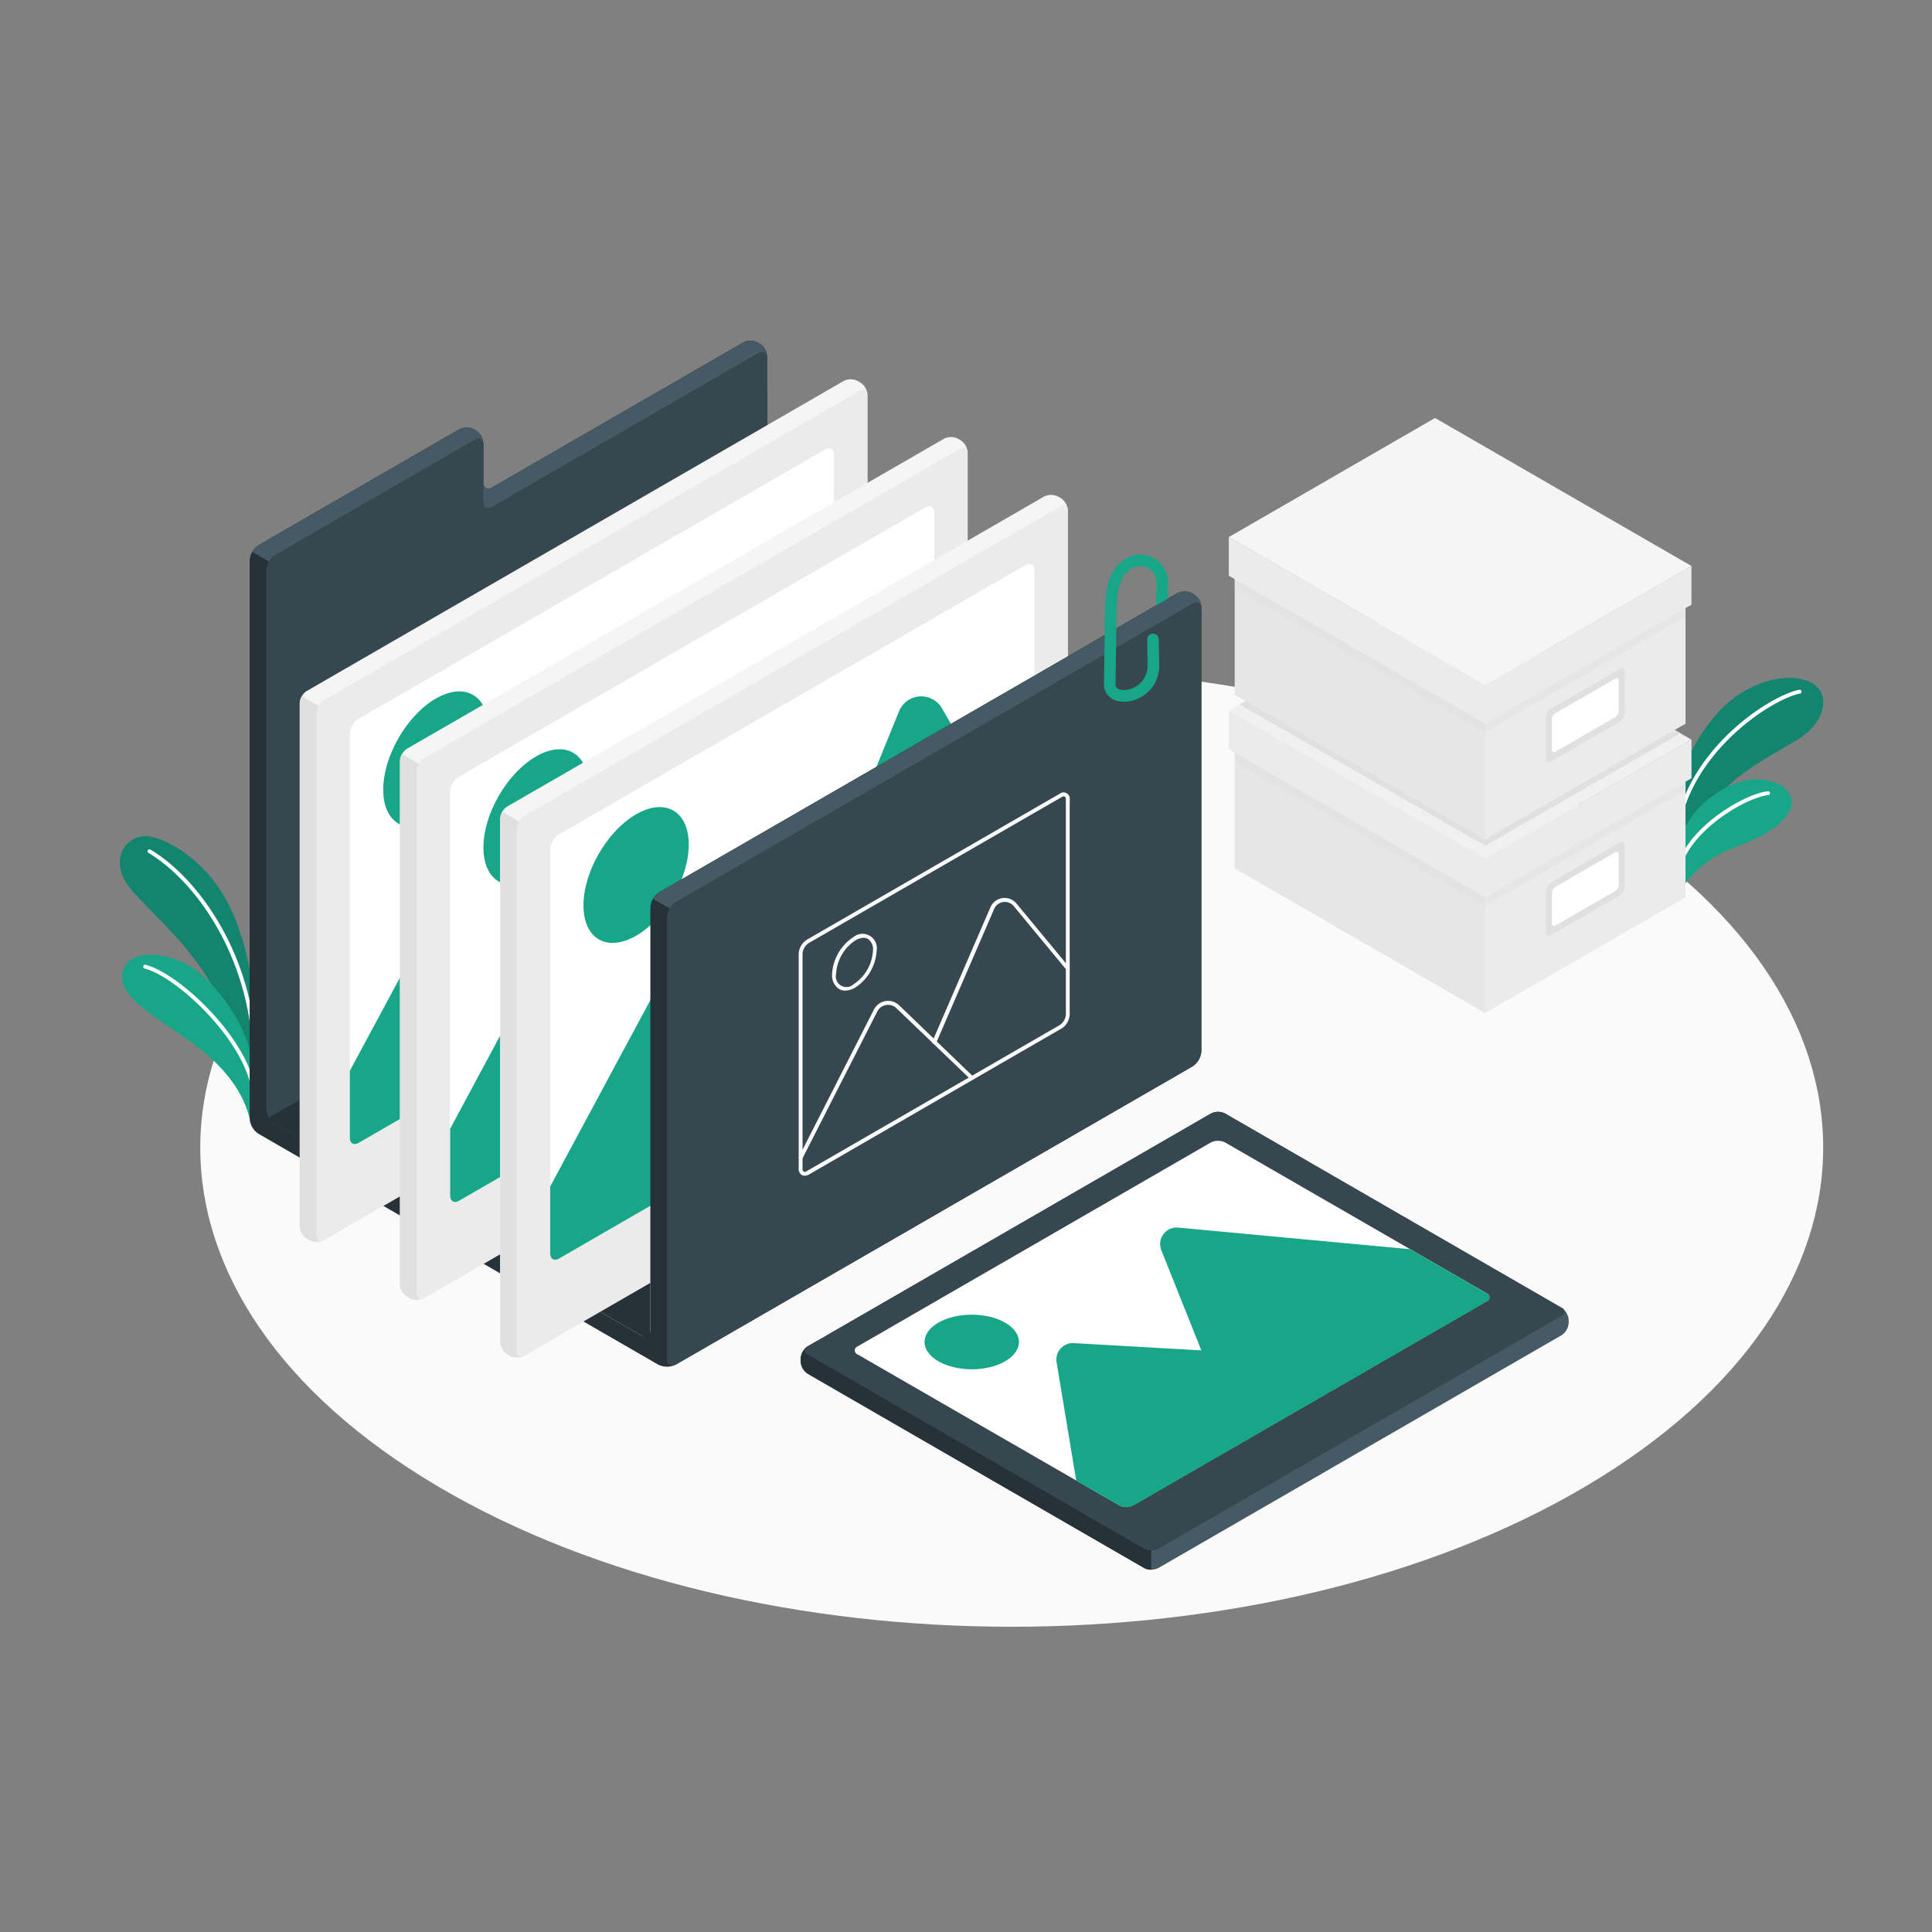<svg xmlns="http://www.w3.org/2000/svg" xmlns:xlink="http://www.w3.org/1999/xlink" viewBox="0 0 500 500"><rect x="0" y="0" width="500" height="500" fill="#808080" stroke="none"/><defs><clipPath id="freepik--clip-path--inject-1--inject-96"><polygon points="304.28 153.73 297 158 301 159 299.66 181.34 280.66 192.32 280.66 147.41 306.58 132.44 306.58 152.4 304.28 153.73" style="fill:none"></polygon></clipPath></defs><g id="freepik--Floor--inject-1--inject-96"><path d="M113.34,384.68c82,48.43,215,48.43,297,0s82-126.94,0-175.36-215-48.43-297,0S31.31,336.26,113.34,384.68Z" style="fill:#fafafa"></path></g><g id="freepik--Plants--inject-1--inject-96"><path d="M434,205.77c.45-5.62,4.78-15.2,11.19-22s16.67-10.12,23-7.37c5.9,2.57,4.6,10.47-3.18,15.14s-19.36,10.41-23.33,19.26L434,221.42Z" style="fill:#18A689"></path><path d="M434,205.77c.45-5.62,4.78-15.2,11.19-22s16.67-10.12,23-7.37c5.9,2.57,4.6,10.47-3.18,15.14s-19.36,10.41-23.33,19.26L434,221.42Z" style="opacity:0.2"></path><path d="M465.74,179c-7.35,1.4-28.89,15.27-31.71,36.21" style="fill:none;stroke:#fff;stroke-linecap:round;stroke-miterlimit:10"></path><path d="M434.87,231C436,228,440.92,222.43,448,219.7s12.42-5.17,15-9.57-1.91-8.72-9.06-8.41-19.06,7.8-19.9,19.7Z" style="fill:#18A689"></path><path d="M457.58,205.28c-6.18.61-21.2,9.72-23.22,19.92" style="fill:none;stroke:#fff;stroke-linecap:round;stroke-miterlimit:10"></path><path d="M65.5,259.56a64.75,64.75,0,0,0-5.21-23.07c-5.27-12.49-15.93-19.1-21.61-20s-11.55,6-4.32,14.2,21.09,19.18,25.07,35.79l6.51,11.34Z" style="fill:#18A689"></path><path d="M65.5,259.56a64.75,64.75,0,0,0-5.21-23.07c-5.27-12.49-15.93-19.1-21.61-20s-11.55,6-4.32,14.2,21.09,19.18,25.07,35.79l6.51,11.34Z" style="opacity:0.2"></path><path d="M38.68,220.3c11.66,6.94,25.17,25.15,27.06,49.35" style="fill:none;stroke:#fff;stroke-linecap:round;stroke-linejoin:round"></path><path d="M64.61,289.45C63,283,58.79,276.71,50.38,270.39s-19.65-11.75-18.73-18.2,9.44-6,15.68-3.15,17.06,14.58,18.61,28.76Z" style="fill:#18A689"></path><path d="M37.55,250.17c8.1,2,25.48,17.9,28,31.44" style="fill:none;stroke:#fff;stroke-linecap:round;stroke-linejoin:round"></path></g><g id="freepik--image-folder--inject-1--inject-96"><path d="M66.91,293.43a5.08,5.08,0,0,1-2.3-4V145.08a5.1,5.1,0,0,1,2.3-4l51.57-29.77a4.33,4.33,0,0,1,6.62,3.83v9.64c0,1.47,1,2.07,2.31,1.33l64.53-37.25a4.33,4.33,0,0,1,6.62,3.82V314.56L151,342Z" style="fill:#263238"></path><path d="M196.4,88.79a4.91,4.91,0,0,0-4.46.08l-64.53,37.25c-1.28.74-2.31.14-2.31-1.33v-9.64a4.33,4.33,0,0,0-6.62-3.83L66.91,141.09a4.83,4.83,0,0,0-1.63,1.72l29.58,17.08L198.56,100V92.69A4.93,4.93,0,0,0,196.4,88.79Z" style="fill:#455a64"></path><path d="M196.26,91.36l-68.85,39.75c-1.28.74-2.31.14-2.31-1.33V115.15c0-1.47-1-2.07-2.3-1.33L71.23,143.59a5.09,5.09,0,0,0-2.3,4V287a5.07,5.07,0,0,0,2.31,4l84.11,48.56,43.21-24.94V92.69C198.56,91.22,197.53,90.63,196.26,91.36Z" style="fill:#37474f"></path><path d="M69.61,289.22a4.66,4.66,0,0,0,1.63,1.72l84.11,48.56,43.21-24.94V214.77Z" style="fill:#263238"></path><path d="M80.05,321l-.63-.36a4.08,4.08,0,0,1-1.85-3.19V182a4.05,4.05,0,0,1,1.85-3.19l138.9-80.2a4.07,4.07,0,0,1,3.69,0l.63.37a4.05,4.05,0,0,1,1.85,3.19V237.59a4.08,4.08,0,0,1-1.85,3.19L83.74,321A4.07,4.07,0,0,1,80.05,321Z" style="fill:#f5f5f5"></path><path d="M86.21,184.83l-8.1-4.68a3.82,3.82,0,0,0-.54,1.82V317.42a4.08,4.08,0,0,0,1.85,3.19l.63.36a4.07,4.07,0,0,0,3.69,0l2.47-1.43Z" style="fill:#e0e0e0"></path><path d="M81.9,319.91V184.46a4.07,4.07,0,0,1,1.84-3.19l138.9-80.2c1-.58,1.85-.11,1.85,1.07V237.59a4.08,4.08,0,0,1-1.85,3.19L83.74,321C82.72,321.56,81.9,321.09,81.9,319.91Z" style="fill:#ebebeb"></path><path d="M92.84,186l120.7-69.68c1.27-.74,2.3-.14,2.3,1.33V222.09a5.08,5.08,0,0,1-2.3,4L92.84,295.76c-1.27.74-2.3.14-2.3-1.33V190A5.1,5.1,0,0,1,92.84,186Z" style="fill:#fff"></path><path d="M112.79,180.79c7.52-4.34,13.61-.82,13.61,7.86s-6.09,19.23-13.61,23.57-13.61.83-13.61-7.85S105.27,185.13,112.79,180.79Z" style="fill:#18A689"></path><path d="M125.4,212.27a6.19,6.19,0,0,1,9.92-1.36L151,227.24l29.8-73.11a6.19,6.19,0,0,1,11.09-.76l23.93,41.44v27.28a5.08,5.08,0,0,1-2.3,4L92.84,295.76c-1.27.74-2.3.14-2.3-1.33v-17.3Z" style="fill:#18A689"></path><path d="M106,336l-.64-.37a4.07,4.07,0,0,1-1.84-3.19V196.94a4.07,4.07,0,0,1,1.84-3.19l138.91-80.19a4,4,0,0,1,3.68,0l.64.36a4.07,4.07,0,0,1,1.84,3.19V252.56a4,4,0,0,1-1.84,3.19L109.66,336A4,4,0,0,1,106,336Z" style="fill:#f5f5f5"></path><path d="M112.14,199.81l-8.1-4.68a3.81,3.81,0,0,0-.54,1.81V332.39a4.07,4.07,0,0,0,1.84,3.19l.64.37a4,4,0,0,0,3.68,0l2.48-1.43Z" style="fill:#e0e0e0"></path><path d="M107.82,334.89V199.44a4.08,4.08,0,0,1,1.84-3.19l138.91-80.2c1-.59,1.84-.11,1.84,1.06V252.56a4,4,0,0,1-1.84,3.19L109.66,336C108.65,336.54,107.82,336.06,107.82,334.89Z" style="fill:#ebebeb"></path><path d="M118.77,201l120.7-69.69c1.27-.73,2.3-.13,2.3,1.33V237.06a5.09,5.09,0,0,1-2.3,4l-120.7,69.69c-1.28.73-2.31.14-2.31-1.33V205A5.08,5.08,0,0,1,118.77,201Z" style="fill:#fff"></path><path d="M138.72,195.77c7.51-4.34,13.61-.82,13.61,7.86s-6.1,19.23-13.61,23.57-13.61.82-13.61-7.86S131.2,200.11,138.72,195.77Z" style="fill:#18A689"></path><path d="M151.33,227.25a6.18,6.18,0,0,1,9.91-1.36L177,242.22l29.79-73.11a6.19,6.19,0,0,1,11.1-.76l23.92,41.44v27.27a5.09,5.09,0,0,1-2.3,4l-120.7,69.69c-1.28.73-2.31.14-2.31-1.33v-17.3Z" style="fill:#18A689"></path><path d="M131.9,350.91l-.63-.36a4.07,4.07,0,0,1-1.84-3.19V211.91a4.05,4.05,0,0,1,1.85-3.19l138.9-80.2a4.07,4.07,0,0,1,3.69,0l.63.37a4.05,4.05,0,0,1,1.85,3.19V267.53a4.08,4.08,0,0,1-1.85,3.19l-138.9,80.19A4.07,4.07,0,0,1,131.9,350.91Z" style="fill:#f5f5f5"></path><path d="M138.07,214.77,130,210.09a3.82,3.82,0,0,0-.54,1.82V347.36a4.07,4.07,0,0,0,1.84,3.19l.63.36a4.07,4.07,0,0,0,3.69,0l2.48-1.43Z" style="fill:#e0e0e0"></path><path d="M133.75,349.85V214.4a4.07,4.07,0,0,1,1.84-3.19L274.49,131c1-.58,1.85-.11,1.85,1.07V267.53a4.08,4.08,0,0,1-1.85,3.19l-138.9,80.19C134.57,351.5,133.75,351,133.75,349.85Z" style="fill:#ebebeb"></path><path d="M144.69,215.93l120.7-69.68c1.27-.74,2.3-.14,2.3,1.33V252a5.09,5.09,0,0,1-2.3,4L144.69,325.7c-1.27.74-2.3.14-2.3-1.33V219.92A5.1,5.1,0,0,1,144.69,215.93Z" style="fill:#fff"></path><path d="M164.64,210.73c7.52-4.34,13.61-.82,13.61,7.86s-6.09,19.23-13.61,23.57S151,243,151,234.31,157.12,215.07,164.64,210.73Z" style="fill:#18A689"></path><path d="M177.25,242.21a6.19,6.19,0,0,1,9.92-1.36l15.71,16.33,29.8-73.11a6.19,6.19,0,0,1,11.09-.76l23.93,41.44V252a5.12,5.12,0,0,1-2.31,4L144.69,325.7c-1.27.74-2.3.14-2.3-1.33v-17.3Z" style="fill:#18A689"></path><polygon points="155.35 339.5 168.31 332.02 168.31 346.99 155.35 339.5" style="fill:#263238"></polygon><path d="M168.31,234.89V344.33c0,1.47-1,2.06-2.3,1.33l-10.66-6.16L151,342l19.3,11.14a5.06,5.06,0,0,0,4.61,0L308.6,276a5.1,5.1,0,0,0,2.31-4V157.56a4.34,4.34,0,0,0-6.63-3.83L170.62,230.9A5.08,5.08,0,0,0,168.31,234.89Z" style="fill:#263238"></path><path d="M177,237.22l134-77.33v-2.33a4.34,4.34,0,0,0-6.63-3.83L170.62,230.9a4.66,4.66,0,0,0-1.63,1.72Z" style="fill:#455a64"></path><path d="M308.6,156.23,174.94,233.4a5.1,5.1,0,0,0-2.31,4V351.81c0,1.47,1,2.07,2.31,1.33L308.6,276a5.1,5.1,0,0,0,2.31-4V157.56C310.91,156.09,309.87,155.49,308.6,156.23Z" style="fill:#37474f"></path><path d="M208.22,304.27a1.42,1.42,0,0,1-.73-.19,1.77,1.77,0,0,1-.79-1.63V246.83a4.57,4.57,0,0,1,2.09-3.62l65.46-37.79a1.61,1.61,0,0,1,2.59,1.5v55.62a4.57,4.57,0,0,1-2.09,3.62L209.29,304A2.16,2.16,0,0,1,208.22,304.27Zm67.1-98.17a1.1,1.1,0,0,0-.57.19l-65.46,37.78h0a3.6,3.6,0,0,0-1.59,2.76v55.62a.86.86,0,0,0,.29.76.83.83,0,0,0,.8-.13l65.46-37.79a3.57,3.57,0,0,0,1.59-2.75V206.92a.85.85,0,0,0-.29-.76A.44.44,0,0,0,275.32,206.1ZM209,243.64h0Z" style="fill:#fafafa"></path><path d="M218.77,256.37a3.24,3.24,0,0,1-1.63-.42,4.19,4.19,0,0,1-1.8-3.86,12.27,12.27,0,0,1,5.54-9.59,3.71,3.71,0,0,1,6,3.49,12.24,12.24,0,0,1-5.54,9.59A5.35,5.35,0,0,1,218.77,256.37Zm4.72-13.66a4.32,4.32,0,0,0-2.11.66,11.13,11.13,0,0,0-5,8.72,2.74,2.74,0,0,0,4.54,2.62,11.14,11.14,0,0,0,5-8.72,3.24,3.24,0,0,0-1.3-3A2.14,2.14,0,0,0,223.49,242.71Z" style="fill:#fafafa"></path><path d="M207.2,300.09A.53.53,0,0,1,207,300a.49.49,0,0,1-.21-.67l19.38-38.05a4.12,4.12,0,0,1,6.54-1.1l19.16,18.44a.49.49,0,0,1,0,.7.5.5,0,0,1-.71,0L232,260.93a3.13,3.13,0,0,0-4.95.83l-19.38,38.06A.51.51,0,0,1,207.2,300.09Z" style="fill:#fafafa"></path><path d="M241.77,270.15a.48.48,0,0,1-.2,0,.5.5,0,0,1-.26-.65l15-34.68a4,4,0,0,1,6.75-1l13.64,16.49a.49.49,0,0,1-.06.7A.51.51,0,0,1,276,251l-13.64-16.49a3,3,0,0,0-5.07.72l-15,34.67A.5.5,0,0,1,241.77,270.15Z" style="fill:#fafafa"></path><g style="clip-path:url(#freepik--clip-path--inject-1--inject-96)"><path d="M290.86,181.6c-3.09,0-5.16-1.85-5.16-4.6l.27-17.34c0-4.73,0-11.91,5.28-15a7.2,7.2,0,0,1,11.06,6.11c0,1.39-.05,3.09-.13,5.06a1.48,1.48,0,0,1-1.56,1.44,1.5,1.5,0,0,1-1.43-1.57c.07-1.89.12-3.6.12-4.93a4.2,4.2,0,0,0-6.56-3.51c-3.49,2-3.78,7-3.78,12.38L288.7,177c0,1.3,1.17,1.58,2.16,1.58a6.29,6.29,0,0,0,6.14-6.23l-.11-6.85a1.5,1.5,0,1,1,3,0l.11,6.86A9.21,9.21,0,0,1,290.86,181.6Z" style="fill:#18A689"></path></g></g><g id="freepik--Photo--inject-1--inject-96"><path d="M313.38,288.18,209.05,348.42a4.08,4.08,0,0,0-1.85,3.19v.73a4.09,4.09,0,0,0,1.85,3.2L296.1,405.8a4.07,4.07,0,0,0,3.69,0l104.33-60.24a4.08,4.08,0,0,0,1.85-3.19v-.74a4.08,4.08,0,0,0-1.85-3.19l-87.05-50.26A4.07,4.07,0,0,0,313.38,288.18Z" style="fill:#455a64"></path><path d="M207.2,351.61v.73a4.09,4.09,0,0,0,1.85,3.2L296.1,405.8a3.82,3.82,0,0,0,1.84.44v-9.36L211.52,347l-2.47,1.43A4.08,4.08,0,0,0,207.2,351.61Z" style="fill:#263238"></path><path d="M209.05,348.42l104.33-60.24a4.07,4.07,0,0,1,3.69,0l87.05,50.26a1.12,1.12,0,0,1,0,2.13L299.79,400.81a4.07,4.07,0,0,1-3.69,0l-87.05-50.26A1.12,1.12,0,0,1,209.05,348.42Z" style="fill:#37474f"></path><path d="M222,350.55l67.61,39a4,4,0,0,0,3.68,0l91.38-52.75a1.12,1.12,0,0,0,0-2.13l-67.61-39a4.13,4.13,0,0,0-3.69,0L222,348.42A1.12,1.12,0,0,0,222,350.55Z" style="fill:#fff"></path><path d="M242.85,342.3c4.77-2.75,12.51-2.75,17.28,0s4.78,7.22,0,10-12.51,2.75-17.28,0S238.08,345.06,242.85,342.3Z" style="fill:#18A689"></path><path d="M384.68,334.7l-19.76-11.41-60-5.59a4.28,4.28,0,0,0-4.37,5.85l10.36,25.93-33-1.88a4.27,4.27,0,0,0-4.46,5l5.08,30.59h0l11.12,6.42a4,4,0,0,0,3.68,0l91.38-52.75A1.12,1.12,0,0,0,384.68,334.7Z" style="fill:#18A689"></path></g><g id="freepik--Boxes--inject-1--inject-96"><polygon points="384.36 262.17 384.36 222.25 436.21 192.32 436.21 232.23 384.36 262.17" style="fill:#ebebeb"></polygon><polygon points="384.36 222.25 319.54 184.83 319.54 224.75 384.36 262.17 384.36 222.25" style="fill:#e6e6e6"></polygon><polygon points="384.36 222.25 437.75 191.42 371.39 153.1 318.01 183.94 384.36 222.25" style="fill:#f0f0f0"></polygon><polygon points="384.36 222.25 384.36 232.23 437.75 201.41 437.75 191.42 384.36 222.25" style="fill:#ebebeb"></polygon><polygon points="384.36 232.23 436.21 202.3 436.21 204.49 384.36 234.43 384.36 232.23" style="fill:#e6e6e6"></polygon><polygon points="318.01 183.94 384.36 222.25 384.36 232.23 318.01 193.92 318.01 183.94" style="fill:#ebebeb"></polygon><polygon points="384.36 232.23 319.54 194.81 319.54 197.01 384.36 234.43 384.36 232.23" style="fill:#e0e0e0;opacity:0.5;mix-blend-mode:multiply"></polygon><path d="M401.43,228.32l17.71-10.23c.76-.44,1.38-.08,1.38.8v10.47a3.06,3.06,0,0,1-1.38,2.4L401.43,242c-.77.44-1.38.09-1.38-.79V230.71A3,3,0,0,1,401.43,228.32Z" style="fill:#e0e0e0"></path><path d="M402.56,229.51,418,220.59c.51-.29.93-.05.93.53V229a2,2,0,0,1-.93,1.6l-15.44,8.92c-.51.29-.92,0-.92-.54V231.1A2,2,0,0,1,402.56,229.51Z" style="fill:#fff"></path><polygon points="384.36 217.24 384.36 177.32 436.21 147.38 436.21 187.3 384.36 217.24" style="fill:#ebebeb"></polygon><polygon points="384.36 177.32 319.54 139.9 319.54 179.82 384.36 217.24 384.36 177.32" style="fill:#e6e6e6"></polygon><polygon points="384.36 177.32 437.75 146.48 371.39 108.17 318.01 139 384.36 177.32" style="fill:#f5f5f5"></polygon><polygon points="384.36 177.32 384.36 187.3 437.75 156.48 437.75 146.48 384.36 177.32" style="fill:#ebebeb"></polygon><polygon points="384.36 187.3 436.21 157.36 436.21 159.56 384.36 189.49 384.36 187.3" style="fill:#e6e6e6"></polygon><polygon points="318.01 139 384.36 177.32 384.36 187.3 318.01 148.99 318.01 139" style="fill:#ebebeb"></polygon><polygon points="384.36 187.3 319.54 149.88 319.54 152.07 384.36 189.49 384.36 187.3" style="fill:#e0e0e0;opacity:0.5;mix-blend-mode:multiply"></polygon><path d="M401.43,183.39l17.71-10.23c.76-.44,1.38-.08,1.38.8v10.47a3.09,3.09,0,0,1-1.38,2.4l-17.71,10.22c-.77.44-1.38.08-1.38-.8V185.78A3,3,0,0,1,401.43,183.39Z" style="fill:#e0e0e0"></path><path d="M402.56,184.57,418,175.66c.51-.29.93-.06.93.53V184a2.06,2.06,0,0,1-.93,1.6l-15.44,8.91c-.51.3-.92.06-.92-.53v-7.85A2,2,0,0,1,402.56,184.57Z" style="fill:#fff"></path><polygon points="433.41 188.91 384.36 217.24 322.34 181.41 320.82 182.31 384.36 218.87 434.94 189.79 433.41 188.91" style="fill:#e0e0e0"></polygon></g></svg>